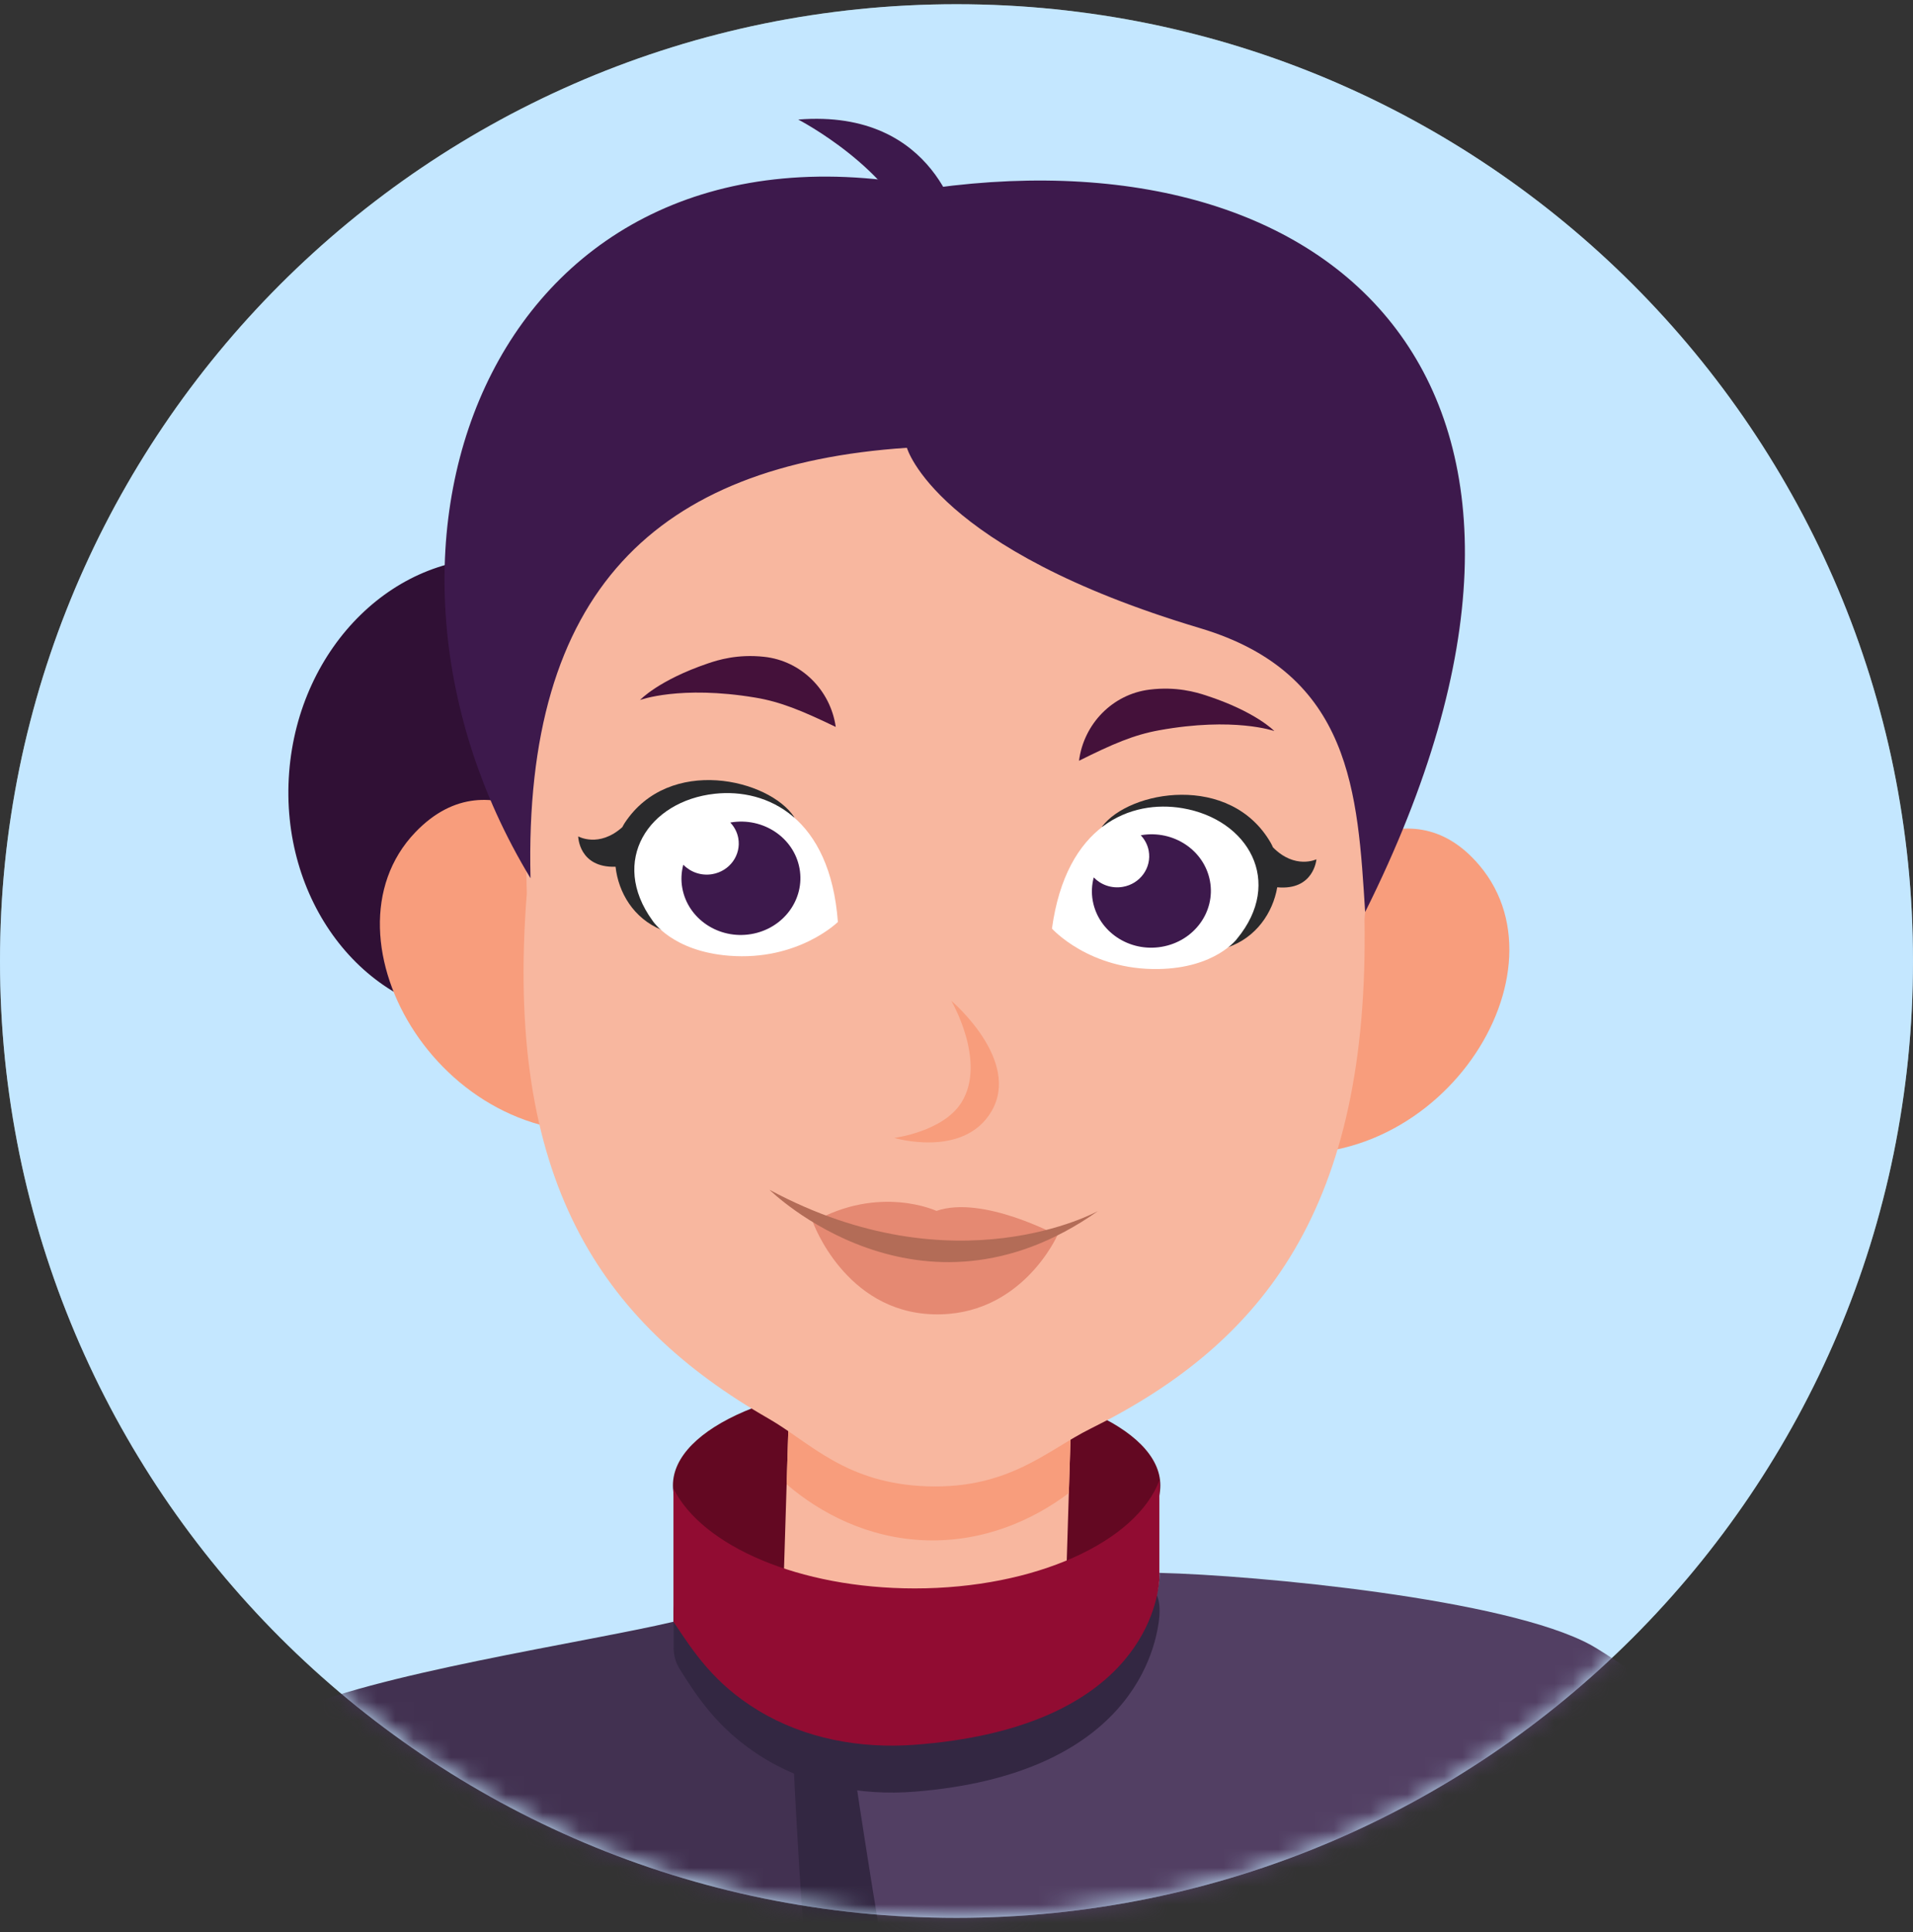 <svg width="104" height="105" viewBox="0 0 104 105" fill="none" xmlns="http://www.w3.org/2000/svg">
<rect x="0" y="0" width="104" height="105" fill="#333333" stroke="none"/>
<path d="M52 104.23C80.719 104.23 104 80.949 104 52.23C104 23.512 80.719 0.23 52 0.23C23.281 0.23 0 23.512 0 52.23C0 80.949 23.281 104.23 52 104.23Z" fill="#C4E7FF"/>
<mask id="mask0_1843_11411" style="mask-type:luminance" maskUnits="userSpaceOnUse" x="0" y="0" width="104" height="105">
<path d="M52 104.23C80.719 104.23 104 80.949 104 52.23C104 23.512 80.719 0.23 52 0.23C23.281 0.23 0 23.512 0 52.23C0 80.949 23.281 104.23 52 104.23Z" fill="white"/>
</mask>
<g mask="url(#mask0_1843_11411)">
<path d="M52 104.23C80.719 104.23 104 80.949 104 52.23C104 23.512 80.719 0.23 52 0.23C23.281 0.23 0 23.512 0 52.23C0 80.949 23.281 104.23 52 104.23Z" fill="#C4E7FF"/>
</g>
<mask id="mask1_1843_11411" style="mask-type:luminance" maskUnits="userSpaceOnUse" x="0" y="0" width="104" height="105">
<path d="M52 104.23C80.719 104.23 104 80.949 104 52.23C104 23.512 80.719 0.23 52 0.23C23.281 0.23 0 23.512 0 52.23C0 80.949 23.281 104.23 52 104.23Z" fill="white"/>
</mask>
<g mask="url(#mask1_1843_11411)">
<path d="M37.624 43.656C38.149 36.776 33.671 30.825 27.622 30.363C21.574 29.901 16.244 35.104 15.719 41.984C15.194 48.864 19.672 54.816 25.721 55.277C31.77 55.739 37.099 50.536 37.624 43.656Z" fill="#301035"/>
<path d="M63.081 80.722C63.081 83.857 57.149 91.028 49.833 91.028C42.516 91.028 36.584 83.857 36.584 80.722C36.584 77.586 42.516 75.045 49.833 75.045C57.149 75.045 63.081 77.586 63.081 80.722Z" fill="#630822"/>
<path d="M43.112 69.488L58.454 69.964L57.826 90.215C56.386 93.043 53.524 94.857 50.405 94.908C47.01 94.962 43.87 92.919 42.484 89.739C42.693 82.989 42.903 76.239 43.112 69.488Z" fill="#F8B79F"/>
<path d="M42.766 80.666C44.597 82.241 47.206 83.614 50.35 83.711C53.492 83.809 56.181 82.6 58.107 81.142L58.488 68.867L43.147 68.391L42.766 80.666Z" fill="#F89D7C"/>
<path d="M42.909 64.697C48.179 63.672 53.661 63.832 58.856 65.192C53.586 66.226 48.106 66.047 42.909 64.697Z" fill="#D19884"/>
<path d="M71.386 47.426C71.386 47.426 76.443 42.311 80.43 47.032C85.577 53.125 77.731 64.79 67.746 62.382L71.386 47.426Z" fill="#F89D7C"/>
<path d="M31.577 46.191C31.577 46.191 26.848 40.772 22.575 45.236C17.06 50.998 24.167 63.128 34.282 61.344L31.577 46.191Z" fill="#F89D7C"/>
<path d="M52.427 16.503C35.303 15.972 27.988 25.787 28.64 48.553C27.416 64.09 32.607 71.831 41.792 77.102C44.047 78.397 45.979 80.638 50.432 80.778H50.435C54.887 80.915 56.954 78.798 59.285 77.645C68.779 72.953 74.44 65.549 74.181 49.966C76.242 27.285 69.549 17.034 52.427 16.503Z" fill="#F8B79F"/>
<path d="M33.959 44.73C33.913 44.801 33.873 44.878 33.832 44.954C32.556 46.095 31.434 45.455 31.434 45.455C31.434 45.455 31.46 47.167 33.465 47.106C33.617 48.495 34.437 49.914 35.968 50.536L43.177 44.405C41.818 42.342 36.389 41.039 33.959 44.73Z" fill="#2A2A2C"/>
<path d="M45.551 50.106C45.551 50.106 43.393 52.238 39.635 51.941C36.528 51.695 35.472 50.03 35.472 50.03C33.121 46.788 35.253 43.529 38.863 43.138C41.708 42.828 45.13 44.435 45.551 50.106Z" fill="white"/>
<path d="M43.466 47.196C43.161 45.521 41.486 44.402 39.727 44.698C39.719 44.699 39.712 44.703 39.704 44.704C39.92 44.934 40.076 45.221 40.136 45.549C40.303 46.47 39.67 47.347 38.72 47.508C38.118 47.609 37.537 47.397 37.147 46.994C37.04 47.4 37.013 47.83 37.094 48.268C37.4 49.943 39.074 51.062 40.833 50.766C42.593 50.47 43.772 48.871 43.466 47.196Z" fill="#3D194C"/>
<path d="M69.091 45.819C69.133 45.892 69.168 45.972 69.204 46.051C70.406 47.267 71.567 46.7 71.567 46.7C71.567 46.7 71.435 48.407 69.437 48.221C69.199 49.598 68.293 50.964 66.726 51.49L59.911 44.925C61.395 42.95 66.894 41.985 69.091 45.819Z" fill="#2A2A2C"/>
<path d="M57.19 50.466C57.19 50.466 59.212 52.728 62.98 52.664C66.096 52.611 67.254 51.015 67.254 51.015C69.802 47.925 67.875 44.54 64.297 43.925C61.475 43.441 57.961 44.832 57.19 50.466Z" fill="white"/>
<path d="M65.781 47.888C65.475 46.212 63.801 45.093 62.042 45.389C62.034 45.39 62.026 45.394 62.019 45.395C62.234 45.625 62.391 45.913 62.45 46.24C62.617 47.162 61.984 48.039 61.035 48.199C60.433 48.301 59.851 48.088 59.461 47.686C59.354 48.091 59.328 48.522 59.408 48.959C59.714 50.635 61.388 51.754 63.148 51.457C64.908 51.161 66.086 49.563 65.781 47.888Z" fill="#3D194C"/>
<path d="M74.216 49.566C88.242 21.483 73.157 7.169 50.764 10.215C27.088 5.446 17.683 29.299 28.841 47.729C28.462 32.144 35.658 25.252 49.304 24.336C49.304 24.336 50.841 29.84 65.248 34.141C73.511 36.609 73.809 43.135 74.216 49.566Z" fill="#3D194C"/>
<path d="M44.193 66.42C44.193 66.42 45.925 71.281 50.728 71.429C55.529 71.578 57.482 67.141 57.482 67.141C57.482 67.141 53.42 64.938 50.911 65.809C50.911 65.809 47.813 64.361 44.193 66.42Z" fill="#E58972"/>
<path d="M41.836 64.664C41.836 64.664 49.96 72.677 59.694 65.816C59.694 65.816 51.968 70.109 41.836 64.664Z" fill="#B36C57"/>
<path d="M48.611 61.842C48.611 61.842 52.377 62.964 53.892 60.413C55.547 57.629 51.715 54.387 51.715 54.387C51.715 54.387 53.652 57.682 52.276 59.905C51.285 61.508 48.611 61.842 48.611 61.842Z" fill="#F89D7C"/>
<path d="M52.157 12.371C52.157 12.371 50.991 5.888 43.395 6.497C43.395 6.497 48.544 9.149 49.874 13.094C51.203 17.04 52.157 12.371 52.157 12.371Z" fill="#3D194C"/>
<path d="M34.795 38.043C34.795 38.043 35.787 36.973 38.489 36.054C39.026 35.871 40.089 35.537 41.547 35.696C43.558 35.914 45.149 37.504 45.435 39.507C43.592 38.62 42.437 38.141 41.054 37.911C36.974 37.232 34.795 38.043 34.795 38.043Z" fill="#44113A"/>
<path d="M69.279 39.73C69.279 39.73 68.272 38.675 65.558 37.793C65.018 37.618 63.951 37.299 62.495 37.479C60.487 37.726 58.919 39.338 58.66 41.345C60.492 40.432 61.638 39.937 63.018 39.688C67.089 38.951 69.279 39.73 69.279 39.73Z" fill="#44113A"/>
<path d="M63.029 85.824V102.312H36.612V88.136C38.255 90.605 39.929 93.241 45.987 94.915C61.376 95.229 62.914 87.581 63.029 85.824Z" fill="#910C32"/>
<path d="M90.47 92.258C86.997 98.263 66.962 110.326 49.062 109.301C48.748 109.28 48.434 109.259 48.131 109.227C45.494 109.018 43.141 108.568 40.546 108.171C31.957 106.099 33.023 101.967 36.612 98.86C39.248 96.58 43.234 94.853 45.755 94.916L45.748 92.804C61.138 93.118 62.912 87.582 63.027 85.825C63.037 85.637 63.037 85.512 63.027 85.481C68.279 85.606 81.89 86.883 86.493 89.404C87.091 89.727 89.832 91.515 90.47 92.258Z" fill="#523F63"/>
<path d="M48.152 109.363C48.246 109.855 21.139 106.193 13.544 94.623C13.386 94.393 14.746 93.608 15.678 93.148C20.02 91.003 31.925 89.246 36.612 88.137C38.254 90.606 39.929 93.242 45.986 94.916C46.06 94.937 46.133 94.958 46.206 94.979C46.3 95.899 46.635 98.912 47.085 102.313C47.389 104.614 47.745 107.094 48.132 109.228C48.131 109.28 48.142 109.321 48.152 109.363Z" fill="#423151"/>
<path d="M46.21 94.462C45.369 94.329 43.897 93.992 43.067 93.785C43.036 93.993 43.454 103.088 43.986 108.586C44.043 109.166 48.55 109.327 48.433 108.648C47.531 103.416 46.37 96.008 46.21 94.462Z" fill="#332742"/>
<path d="M63.04 87.475V87.602C63.04 87.661 63.039 87.714 63.034 87.773C62.893 89.627 61.465 96.432 49.723 97.372C46.771 97.608 43.773 97.018 41.24 95.369C39.063 93.951 37.947 92.305 36.945 90.696C36.734 90.358 36.623 89.966 36.623 89.567V87.595C36.623 85.896 38.478 84.913 39.931 85.795C42.404 87.296 45.886 88.23 49.742 88.23C53.672 88.23 57.218 87.255 59.699 85.695C61.153 84.782 63.04 85.758 63.04 87.475Z" fill="#332742"/>
<path d="M63.029 80.457V85.824C62.924 87.428 61.633 93.937 49.712 94.825C46.759 95.044 43.762 94.495 41.228 92.963C38.816 91.503 37.707 89.782 36.612 88.136V80.897C38.171 84.025 43.454 86.326 49.732 86.326C56.281 86.326 61.764 83.805 63.029 80.457Z" fill="#910C32"/>
</g>
</svg>
